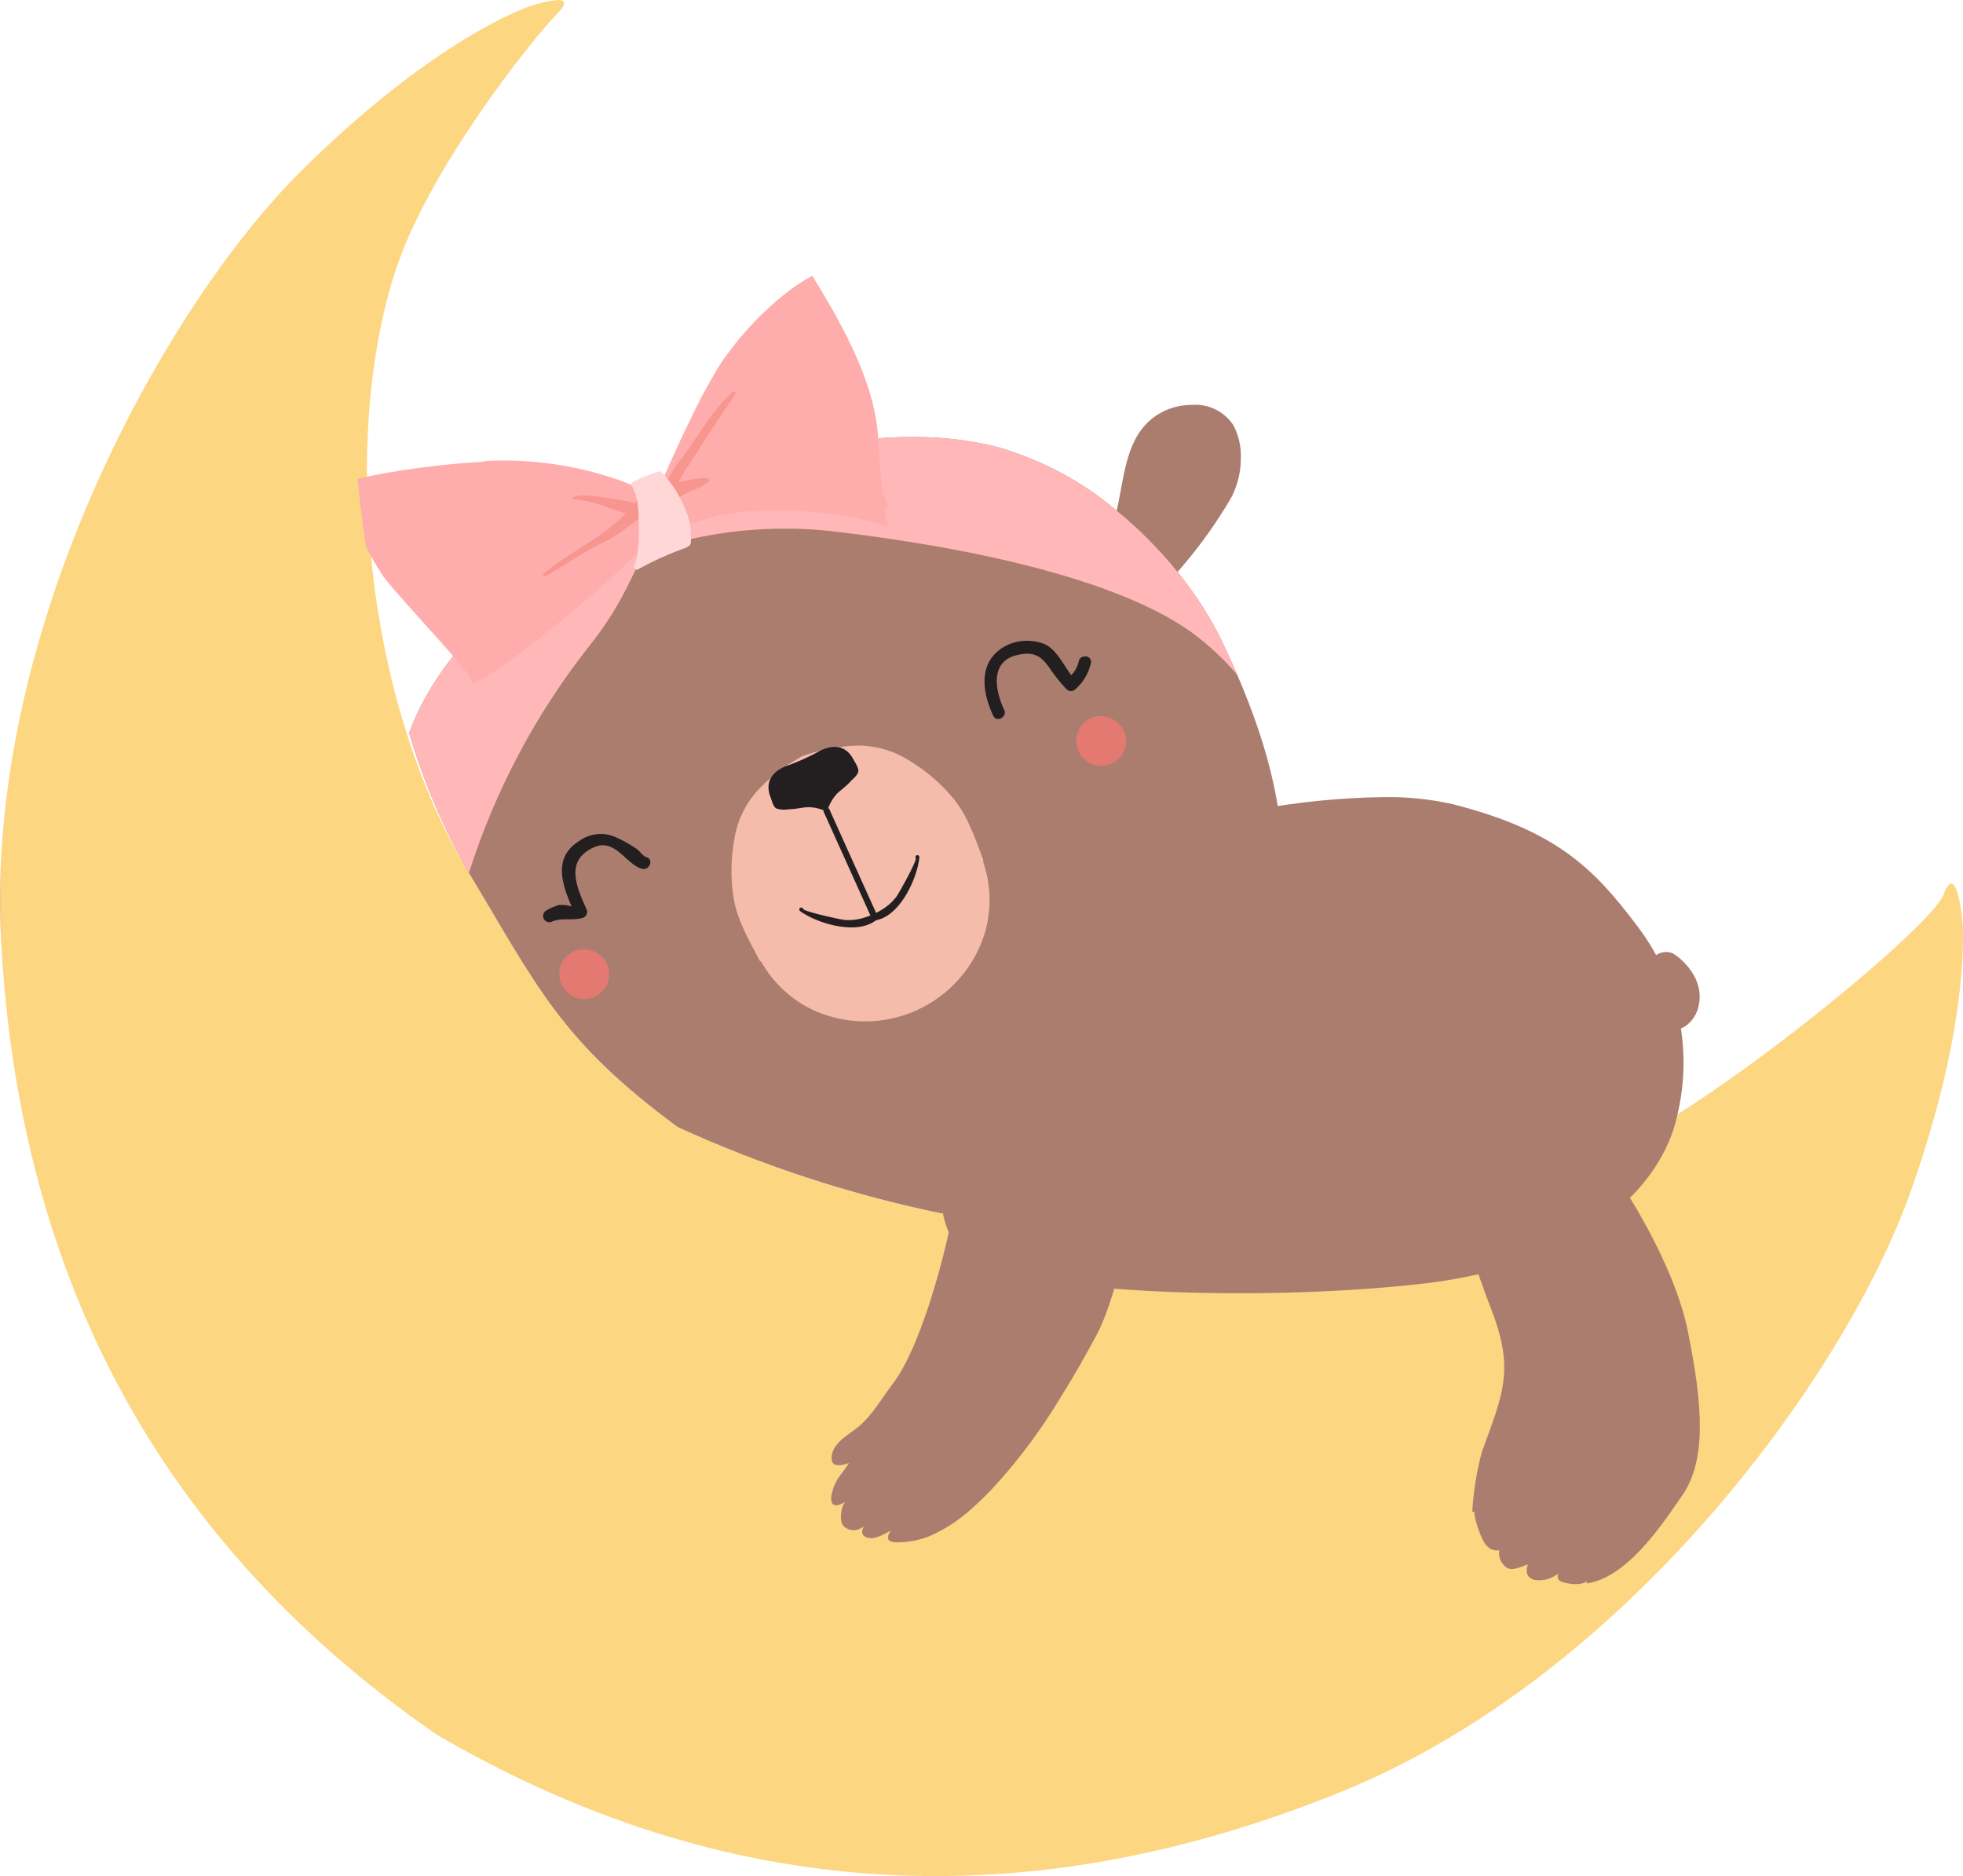 <svg xmlns="http://www.w3.org/2000/svg" xmlns:xlink="http://www.w3.org/1999/xlink" width="219.303" height="209.576" viewBox="0 0 219.303 209.576"><defs><clipPath id="clip-path"><path id="Trac&#xE9;_323" data-name="Trac&#xE9; 323" d="M62.294,0A13.946,13.946,0,0,0,59.1.732S48.706,4.144,33.586,19.163-1.786,70.418.127,105.22,15.779,170.961,48.8,193.784l.022.014c34.694,20.2,68.54,19.488,100.856,6.43s56.512-46.789,63.682-66.858c5.188-14.522,5.926-24.221,5.939-28.474v-.215a21.182,21.182,0,0,0-.1-2.24s-.658-6.349-2.078-2.487c-1.364,3.71-27.148,24.83-38.407,29.213-15.45,6.014-32.187,8.725-48.734,8.865-18.591.157-37.374-4.432-54.278-12.13l1.037.758C62.661,116.474,60.281,110.62,52.206,97.211,40.7,78.1,38.063,48.838,44.225,30.115,47.916,18.9,59.343,4.483,62.235,1.556,63.408.369,63.114.009,62.35,0Z" transform="translate(-0.001 -0.001)" fill="none"></path></clipPath><linearGradient id="linear-gradient" x1="0.008" y1="0.979" x2="0.009" y2="0.979" gradientUnits="objectBoundingBox"><stop offset="0" stop-color="#fdb982"></stop><stop offset="1" stop-color="#fdd682"></stop></linearGradient><clipPath id="clip-path-2"><path id="Trac&#xE9;_324" data-name="Trac&#xE9; 324" d="M390.683,302.789l-15.766,21.368-18.354,14.155s-3.417,10.934,2.506,14.693,31.663,4.784,50.115,2.734,26.994-10.934,28.7-18.793a25.112,25.112,0,0,0-4.587-21.357c-4.784-6.344-9.023-10.527-20.454-13.438a32.482,32.482,0,0,0-7.769-.8,85.188,85.188,0,0,0-14.393,1.435" transform="translate(-355.582 -301.354)" fill="none"></path></clipPath><radialGradient id="radial-gradient" cx="0.75" cy="0.453" r="0.938" gradientTransform="matrix(0.653, 0, 0, -1, -0.412, 4.271)" gradientUnits="objectBoundingBox"><stop offset="0" stop-color="#ddaa9b"></stop><stop offset="0.575" stop-color="#bf9487"></stop><stop offset="1" stop-color="#ab7d6f"></stop></radialGradient><clipPath id="clip-path-3"><path id="Trac&#xE9;_325" data-name="Trac&#xE9; 325" d="M622.191,360.924a1.9,1.9,0,0,0-.2,1.525,4.942,4.942,0,0,0,.816,5.447,2.764,2.764,0,0,0,3.349.282,3.689,3.689,0,0,0,1.475-2.323c.513-2.271-.871-4.385-2.664-5.659a1.634,1.634,0,0,0-.958-.3,2.183,2.183,0,0,0-1.82,1.024" transform="translate(-621.492 -359.9)" fill="none"></path></clipPath><radialGradient id="radial-gradient-2" cx="0.505" cy="0.489" r="0.426" gradientTransform="matrix(1.247, 0, 0, -1, 6.337, 23.208)" xlink:href="#radial-gradient"></radialGradient><clipPath id="clip-path-4"><path id="Trac&#xE9;_326" data-name="Trac&#xE9; 326" d="M350.331,402.026c-.89.251-21.781,6.2-21.781,11.1,0,4.671-3.576,19.627-7.4,24.62-1.248,1.631-2.255,3.476-3.853,4.806-1.128.939-3.058,1.867-2.984,3.589.04.936,1.048.78,1.946.462-.284.378-.538.787-.767,1.094a5.394,5.394,0,0,0-1.213,2.593c-.131,1.338.7,1.154,1.539.669a1.941,1.941,0,0,0-.347.713c-.132.561-.272,1.618.257,2.042a1.612,1.612,0,0,0,2.186-.077c-.239.476-.308.933.12,1.183.813.476,1.962-.129,2.893-.686-.409.62-.61,1.261.523,1.318a9.565,9.565,0,0,0,3.843-.7,17.492,17.492,0,0,0,4.514-2.912,35.73,35.73,0,0,0,3.1-3.075,62.494,62.494,0,0,0,6.87-9.309c1.473-2.322,2.82-4.719,4.126-7.138,3.848-7.13,6.678-29.82,6.706-30.048l.041-.337Z" transform="translate(-314.268 -401.934)" fill="none"></path></clipPath><linearGradient id="linear-gradient-2" x1="-1.273" y1="1.494" x2="-1.268" y2="1.494" gradientUnits="objectBoundingBox"><stop offset="0" stop-color="#bf9487"></stop><stop offset="1" stop-color="#ab7d6f"></stop></linearGradient><clipPath id="clip-path-5"><path id="Trac&#xE9;_327" data-name="Trac&#xE9; 327" d="M552,442.01a6.153,6.153,0,0,0-2.953,3.951l-.025.094.052.083a17.386,17.386,0,0,1,2.337,5.065c.382,1.2.907,2.848,1.972,5.589,2.467,6.35,1.475,9.073-.5,14.5-.176.483-.359.986-.548,1.513a32.556,32.556,0,0,0-1.061,6.638l.228.014a3.123,3.123,0,0,0,.028.379,11.135,11.135,0,0,0,.84,2.585c.363.87,1.067,1.509,1.927,1.309a1.982,1.982,0,0,0,.687,1.862c.617.571,1.717.013,2.5-.268-.231.722-.232,1.457.73,1.735a3.378,3.378,0,0,0,2.651-.7c-.194.657.128.941,1.1,1.08a3.529,3.529,0,0,0,1.816-.056c.091-.054.187-.1.279-.152l.031.214c4.305-.626,8.089-6.125,10.122-9.079.179-.259.341-.5.486-.7,2.81-4,2.3-10.242.661-18.379-1.564-7.776-7.5-16.535-7.562-16.623l-.046-.068-.078-.022a38.858,38.858,0,0,0-10.245-1.751A10.871,10.871,0,0,0,552,442.01" transform="translate(-549.024 -440.827)" fill="none"></path></clipPath><linearGradient id="linear-gradient-3" x1="-3.769" y1="1.55" x2="-3.761" y2="1.55" xlink:href="#linear-gradient-2"></linearGradient><clipPath id="clip-path-6"><path id="Trac&#xE9;_328" data-name="Trac&#xE9; 328" d="M423.846,154.016l-.025.014-.009.005-.017.01-.009.005-.017.01-.009,0-.019.011-.007,0-.026.015-.025.015-.007,0-.019.011-.008,0-.019.011-.007,0-.023.014h0l-.052.031,0,0-.022.013-.005,0-.022.014,0,0-.077.049,0,0-.023.015h0c-4.275,2.779-3.509,8.844-5.224,13.066a.515.515,0,0,0-.644.608l.319,1.386a.561.561,0,0,0,.493.469c1.6,0,2.96,2.976,4.635,3.491.868.267,1.991-.716,2.728-1.508.17-.183.32-.355.441-.5l.139-.168a52.5,52.5,0,0,0,5.425-7.649,9.533,9.533,0,0,0,1.052-4.458,7.3,7.3,0,0,0-.857-3.631,5.093,5.093,0,0,0-4.559-2.237,7.393,7.393,0,0,0-3.489.856" transform="translate(-417.502 -153.16)" fill="none"></path></clipPath><linearGradient id="linear-gradient-4" x1="-4.778" y1="7.46" x2="-4.766" y2="7.46" xlink:href="#linear-gradient-2"></linearGradient><clipPath id="clip-path-7"><path id="Trac&#xE9;_330" data-name="Trac&#xE9; 330" d="M176.265,113.42c-2.415,3.437-5.376,9.976-6.765,13.172a1.124,1.124,0,0,0-.6-.425,22.791,22.791,0,0,0-2.957,1.2.238.238,0,0,0-.129.31c.015.029.028.057.043.086a38.347,38.347,0,0,0-16.512-2.638,86.859,86.859,0,0,0-14.117,1.915c.217,2.414.533,4.964.938,7.59a29.679,29.679,0,0,0,1.683,2.929c1.148,1.686,5.355,6.132,8.048,9.245q-.457.59-.9,1.2-.463.643-.9,1.308-.656,1-1.248,2.039-.53.936-.988,1.923-.485,1.045-.889,2.142a73.591,73.591,0,0,0,6.5,15.326c7.873,13.073,10.338,18.967,23.509,28.695a138.113,138.113,0,0,0,29.5,9.652c1.756-.619,3.465-1.3,5.108-2.041l.015-.007c12.778-5.762,25.544-16.839,30.913-28.449,4.76-10.293-.159-23.867-4.729-33.413a36.145,36.145,0,0,0-1.986-3.59q-.562-.9-1.185-1.785t-1.3-1.761c-.159-.2-.323-.407-.486-.61.242-.26.444-.5.58-.668a52.5,52.5,0,0,0,5.425-7.649c1.226-2.218,1.494-5.874.2-8.089-1.536-2.62-5.575-2.741-8.048-1.381-3.964,2.18-4.046,6.9-4.96,10.932a35.252,35.252,0,0,0-14.626-7.431,42.587,42.587,0,0,0-12.059-.66c-.038-.531-.087-1.06-.161-1.588-.809-5.737-4.206-11.661-7.193-16.528-3.506,1.834-7.384,5.738-9.713,9.053" transform="translate(-135.223 -104.367)" fill="none"></path></clipPath><clipPath id="clip-path-8"><path id="Trac&#xE9;_329" data-name="Trac&#xE9; 329" d="M119.23,305.518c.428-.2-1.875-2.046-2.061-2.19-2.815-2.165-6.785-3.3-9.793-.928-2.791,2.2-2.552,6.178-.654,8.971,2.222,3.27,8.307,6.619,12.313,4.946.249-.008.5-.022.747-.051a.5.5,0,0,0,.454-.511A.555.555,0,0,0,120.6,315a10.7,10.7,0,0,1-.441-1.321,3.13,3.13,0,0,0-.16-1c-.1-.34-.2-.725-.287-1.129-.169-1.063-.3-2.145-.457-3.195a12.187,12.187,0,0,1-.015-1.372c.006-.105.007-.2.006-.286a.558.558,0,0,0,.19-.043l.254-.115a.558.558,0,0,0-.458-1.018" transform="translate(-105.287 -301.078)" fill="none"></path></clipPath><linearGradient id="linear-gradient-5" x1="-1.314" y1="6.168" x2="-1.3" y2="6.168" xlink:href="#linear-gradient-2"></linearGradient><clipPath id="clip-path-9"><path id="Trac&#xE9;_331" data-name="Trac&#xE9; 331" d="M207.036,165.309h0a71.53,71.53,0,0,0-23.071,6.186l-.015.007s-15.128,6.245-24.354,18.127h0q-.457.59-.9,1.2-.463.643-.9,1.308-.635.965-1.211,1.974h0l-.037.065q-.453.8-.853,1.639-.1.218-.2.438-.444.972-.819,1.988a73.577,73.577,0,0,0,6.5,15.326c7.873,13.073,10.338,18.967,23.509,28.695a138.114,138.114,0,0,0,29.5,9.652c1.7-.6,3.353-1.256,4.945-1.968l.024-.011.054-.024.085-.038.015-.007c12.778-5.762,25.544-16.839,30.913-28.449a22.635,22.635,0,0,0,1.944-9.572c0-8.232-3.424-17.055-6.673-23.841q-.093-.2-.19-.39c-.527-1.065-1.129-2.135-1.8-3.2q-.562-.9-1.185-1.785t-1.3-1.761c-.159-.2-.323-.407-.486-.61l0,0a46.99,46.99,0,0,0-6.809-6.855v0a35.743,35.743,0,0,0-13.953-7.279l-.007,0-.045-.011-.02,0-.04-.009-.023-.006-.036-.008-.03-.007-.032-.007-.031-.007-.031-.007-.033-.008-.03-.007-.033-.007-.029-.007-.038-.008-.025-.006-.039-.009-.025-.005-.042-.009-.021,0-.064-.014-.127-.027-.014,0-.177-.036a39.942,39.942,0,0,0-7.88-.747c-1.3,0-2.589.054-3.861.153" transform="translate(-154.675 -165.156)" fill="none"></path></clipPath><radialGradient id="radial-gradient-3" cx="0.48" cy="0.51" r="0.388" gradientTransform="matrix(0.957, 0, 0, -0.912, -0.011, 2.84)" xlink:href="#radial-gradient"></radialGradient><clipPath id="clip-path-10"><path id="Trac&#xE9;_332" data-name="Trac&#xE9; 332" d="M183.965,184.013l-.015.007s-15.128,6.245-24.354,18.127h0q-.457.59-.9,1.2-.463.643-.9,1.308-.635.965-1.211,1.973v0l-.036.064q-.453.8-.853,1.638-.1.218-.2.439-.444.972-.819,1.988a73.576,73.576,0,0,0,6.5,15.326l.183.3a79.941,79.941,0,0,1,13.409-25.3c6.149-7.669,5.32-12.228,11.671-18.165-1.575.647-2.473,1.087-2.473,1.087" transform="translate(-154.675 -182.926)" fill="none"></path></clipPath><radialGradient id="radial-gradient-4" cx="0.444" cy="0.757" r="0.502" gradientTransform="matrix(1.125, 0, 0, -1, 0.102, 6.08)" gradientUnits="objectBoundingBox"><stop offset="0" stop-color="#ffa2a2"></stop><stop offset="0.442" stop-color="#ffadad"></stop><stop offset="0.994" stop-color="#ffb7b7"></stop><stop offset="1" stop-color="#ffb7b7"></stop></radialGradient><clipPath id="clip-path-11"><path id="Trac&#xE9;_333" data-name="Trac&#xE9; 333" d="M290.666,281.859a19.952,19.952,0,0,0-5.9,1.077c-.111.034-.219.077-.327.12s-.207.105-.31.169a19.912,19.912,0,0,0-4.711,3.707,10.563,10.563,0,0,0-2.566,5.5,19.251,19.251,0,0,0-.064,6.423c.376,2.486,1.787,4.863,2.933,7.052a.128.128,0,0,0,.139.069,13.07,13.07,0,0,0,5.948,5.491,14,14,0,0,0,19.019-8.577,13.069,13.069,0,0,0-.178-8.094.128.128,0,0,0,.041-.149c-.882-2.308-1.73-4.939-3.344-6.867a19.243,19.243,0,0,0-4.856-4.2,10.714,10.714,0,0,0-5.545-1.724c-.092,0-.184,0-.278,0" transform="translate(-276.548 -281.855)" fill="none"></path></clipPath><radialGradient id="radial-gradient-5" cx="0.506" cy="0.474" r="0.351" gradientTransform="matrix(1.047, 0, 0, -0.911, 0.088, 5.94)" gradientUnits="objectBoundingBox"><stop offset="0" stop-color="#f7c8ba"></stop><stop offset="1" stop-color="#f5bcab"></stop></radialGradient><clipPath id="clip-path-12"><path id="Trac&#xE9;_340" data-name="Trac&#xE9; 340" d="M176.265,113.42c-2.415,3.437-5.376,9.976-6.765,13.172a1.124,1.124,0,0,0-.6-.425,22.791,22.791,0,0,0-2.957,1.2.238.238,0,0,0-.129.31c.015.029.028.057.043.086a38.347,38.347,0,0,0-16.512-2.638,86.859,86.859,0,0,0-14.117,1.915c.217,2.414.533,4.964.938,7.59a29.745,29.745,0,0,0,1.683,2.929c1.148,1.686,5.355,6.132,8.048,9.245q-.457.59-.9,1.2-.463.643-.9,1.308-.656,1-1.248,2.039-.53.936-.988,1.923-.485,1.045-.889,2.142a73.575,73.575,0,0,0,6.5,15.326c7.873,13.073,10.338,18.967,23.509,28.695a138.113,138.113,0,0,0,29.5,9.652c1.756-.619,3.465-1.3,5.108-2.041l.015-.007c12.778-5.762,25.544-16.839,30.913-28.449,4.76-10.293-.159-23.867-4.729-33.413a36.145,36.145,0,0,0-1.986-3.59q-.562-.9-1.185-1.785t-1.3-1.761c-.159-.2-.323-.407-.486-.61.242-.26.444-.5.58-.668a52.5,52.5,0,0,0,5.425-7.649c1.226-2.218,1.494-5.874.2-8.089-1.536-2.62-5.575-2.741-8.048-1.381-3.964,2.18-4.046,6.9-4.96,10.932a35.252,35.252,0,0,0-14.626-7.431,42.587,42.587,0,0,0-12.059-.66c-.038-.531-.087-1.06-.161-1.588-.809-5.737-4.206-11.661-7.193-16.528-3.506,1.834-7.384,5.738-9.713,9.053" transform="translate(-135.223 -104.367)" fill="none"></path></clipPath><clipPath id="clip-path-13"><path id="Trac&#xE9;_341" data-name="Trac&#xE9; 341" d="M230.639,165.309h0a71.5,71.5,0,0,0-23.071,6.186l-.015.007a71.88,71.88,0,0,0-19.375,12.69,37.307,37.307,0,0,1,4.554-2.369,100.347,100.347,0,0,1,15.883-4.98,48.06,48.06,0,0,1,16.944-1.143c5.3.644,29.463,3.444,40.353,11.451a30.552,30.552,0,0,1,4.886,4.593c-.561-1.3-1.136-2.553-1.7-3.742q-.093-.2-.19-.39a36.692,36.692,0,0,0-1.8-3.2q-.562-.9-1.185-1.785t-1.3-1.761c-.159-.2-.323-.407-.486-.61l0,0a46.991,46.991,0,0,0-6.809-6.855v0a35.743,35.743,0,0,0-13.953-7.279l-.007,0-.045-.011-.019,0-.04-.009-.023-.006-.036-.008-.03-.007-.032-.007-.031-.007-.031-.007-.033-.008-.03-.007-.033-.007-.029-.007-.038-.008-.025-.006L242.85,166l-.025-.005-.042-.009-.021,0-.064-.014-.127-.027h-.008l-.311-.063-.014,0-.113-.022a40.141,40.141,0,0,0-7.625-.7c-1.3,0-2.589.054-3.861.153" transform="translate(-188.178 -165.156)" fill="none"></path></clipPath><radialGradient id="radial-gradient-6" cx="0.455" cy="0.618" r="0.515" gradientTransform="matrix(0.675, 0, 0, -1, -0.203, 6.068)" xlink:href="#radial-gradient-4"></radialGradient><clipPath id="clip-path-14"><path id="Trac&#xE9;_343" data-name="Trac&#xE9; 343" d="M256.1,113.42l-.017.024-.007.009-.011.015-.007.011-.014.021-.007.01-.01.015-.009.012-.008.011-.035.05-.006.008-.011.016,0,.007-.039.057,0,0-.013.019,0,0c-.195.287-.392.593-.592.914v0l-.057.092,0,0-.056.091,0,.007-.038.062-.005.009-.011.018-.005.008-.039.064,0,.007-.012.02,0,.006-.025.041,0,0-.01.017-.008.013-.01.016-.008.013-.015.026-.01.016-.008.013-.012.02-.006.01-.015.025-.006.009-.015.025-.007.011-.012.021-.006.01-.036.062,0,.007-.016.028,0,0-.02.033h0l-.019.033,0,0-.019.032h0l-.039.067,0,0c-.754,1.291-1.521,2.75-2.248,4.212l0,.008-.01.02-.035.072,0,.008-.013.026v0l-.04.08,0,.008c-1.232,2.492-2.336,4.963-3.039,6.579-.5,1.139-.791,1.855-.791,1.855a38.82,38.82,0,0,0,2.319,4.335c6.716-3.69,18.595-2.085,23.415-.4q-.225-.978-.4-1.968l.354-.384c-.985-2.423-.886-5-1.068-7.548h0c-.038-.531-.087-1.06-.161-1.588-.809-5.737-4.206-11.661-7.193-16.528-3.506,1.834-7.384,5.738-9.713,9.053" transform="translate(-248.548 -104.367)" fill="none"></path></clipPath><linearGradient id="linear-gradient-6" x1="-1.456" y1="3.498" x2="-1.449" y2="3.498" gradientUnits="objectBoundingBox"><stop offset="0" stop-color="#ffc1c1"></stop><stop offset="0.006" stop-color="#ffc1c1"></stop><stop offset="0.618" stop-color="#ffbfbf"></stop><stop offset="0.838" stop-color="#ffb8b8"></stop><stop offset="0.994" stop-color="#ffacac"></stop><stop offset="1" stop-color="#ffacac"></stop></linearGradient><clipPath id="clip-path-15"><path id="Trac&#xE9;_344" data-name="Trac&#xE9; 344" d="M149.34,174.449l-.067,0-.028,0-.041,0-.03,0-.064,0-.025,0-.04,0-.038,0-.027,0a95.58,95.58,0,0,0-10.061,1.154h-.007l-.017,0-.031.005-.009,0c-1.493.258-2.711.513-3.631.727.217,2.414.533,4.964.938,7.59a30.291,30.291,0,0,0,1.646,2.875l0,0,.009.014,0,0,.009.013,0,0,.011.017.009.014v0l.019.027,0,0,.009.012h0l.009.013,0,.007,0,.006,0,.006.008.012,0,.006.007.009,0,0,.008.012.006.008,0,0,.005.008,0,0,.012.017,0,0,.006.008.009.012.006.008,0,.006.005.007.007.009.008.011.006.007.005.007,0,.006.011.015,0,0,.007.009,0,0,.015.02v0l.051.067,0,0,.007.009,0,.005.009.012.007.009.007.009,0,.005.012.015.007.009,0,0,.008.01.005.007.01.013.006.008.008.011,0,.005.025.032,0,0,.012.016,0,.005.009.012.005.007.025.032.005.007.008.011.008.01.01.013,0,0,.027.035,0,.005.027.034.006.007.028.035v0c2.513,3.143,9.5,10.33,9.778,11.556,3.065-.89,17.852-13.267,19.3-15.7s-.9-6.245-.9-6.245l-.314.006s-.156-.075-.454-.2h0c-.352-.148-.9-.368-1.628-.62l-.01,0-.007,0a39.172,39.172,0,0,0-12.583-2.081q-1.115,0-2.284.069" transform="translate(-135.223 -174.38)" fill="none"></path></clipPath><linearGradient id="linear-gradient-7" x1="-0.898" y1="4.567" x2="-0.891" y2="4.567" xlink:href="#linear-gradient-6"></linearGradient><clipPath id="clip-path-16"><path id="Trac&#xE9;_345" data-name="Trac&#xE9; 345" d="M256.275,148.039c-2.287,2.087-3.874,4.964-5.71,7.445a16.516,16.516,0,0,0-2.032,3.252c-.218.493-.44.99-.646,1.488a.756.756,0,0,0-.033.1.927.927,0,0,0,.978,1.518.771.771,0,0,0,.224-.083.966.966,0,0,0,.568-.968c-.146-2.248,1.747-4.5,2.851-6.277,1.31-2.1,2.67-4.161,4.076-6.2a.211.211,0,0,0-.16-.322.171.171,0,0,0-.116.049" transform="translate(-247.583 -147.99)" fill="none"></path></clipPath><linearGradient id="linear-gradient-8" x1="-4.559" y1="9.825" x2="-4.54" y2="9.825" gradientUnits="objectBoundingBox"><stop offset="0" stop-color="#fe96b0"></stop><stop offset="1" stop-color="#f7958f"></stop></linearGradient><clipPath id="clip-path-17"><path id="Trac&#xE9;_346" data-name="Trac&#xE9; 346" d="M248.219,181.939c-.994.355-.436,2.211.681,1.676.946-.452,1.864-.961,2.8-1.428a6.474,6.474,0,0,0,2-1.033.248.248,0,0,0-.162-.393c-.148-.012-.3-.017-.445-.017a15.593,15.593,0,0,0-4.877,1.194" transform="translate(-247.703 -180.745)" fill="none"></path></clipPath><linearGradient id="linear-gradient-9" x1="-9.743" y1="25.154" x2="-9.703" y2="25.154" xlink:href="#linear-gradient-8"></linearGradient><clipPath id="clip-path-18"><path id="Trac&#xE9;_347" data-name="Trac&#xE9; 347" d="M216.488,187.484a.129.129,0,0,0,.064.247,11.46,11.46,0,0,1,3.609.831c1.361.427,2.662.87,3.979,1.423a.787.787,0,0,0,.778-1.345l-.081-.064a.667.667,0,0,0-.422-.141,23.62,23.62,0,0,0-4.48-.9,15.928,15.928,0,0,0-2.226-.259,3.209,3.209,0,0,0-1.222.206" transform="translate(-216.41 -187.278)" fill="none"></path></clipPath><linearGradient id="linear-gradient-10" x1="-6.681" y1="21.41" x2="-6.65" y2="21.41" xlink:href="#linear-gradient-8"></linearGradient><clipPath id="clip-path-19"><path id="Trac&#xE9;_348" data-name="Trac&#xE9; 348" d="M216.163,188.423a.564.564,0,0,0-.468.541c-.087.006-.2.1-.335.306a10.862,10.862,0,0,0-.868.967,28.5,28.5,0,0,1-2.759,2.288c-2.17,1.43-4.245,2.65-6.279,4.266-.157.125,0,.423.183.317,2.213-1.262,4.206-2.7,6.535-3.822,1.851-.891,3.25-2.263,4.978-3.308a.858.858,0,0,0-.193-1.463,1.649,1.649,0,0,0-.552-.11,1.8,1.8,0,0,0-.244.018" transform="translate(-205.39 -188.405)" fill="none"></path></clipPath><linearGradient id="linear-gradient-11" x1="-3.911" y1="11.293" x2="-3.892" y2="11.293" xlink:href="#linear-gradient-8"></linearGradient></defs><g id="doudou" transform="translate(-0.001 -0.001)"><g id="Groupe_353" data-name="Groupe 353" transform="translate(0.001 0.001)"><g id="Groupe_352" data-name="Groupe 352" transform="translate(0 0)" clip-path="url(#clip-path)"><rect id="Rectangle_164" data-name="Rectangle 164" width="221.09" height="213.995" transform="translate(-1.786 0)" fill="url(#linear-gradient)"></rect></g></g><g id="Groupe_355" data-name="Groupe 355" transform="translate(105.071 89.047)"><g id="Groupe_354" data-name="Groupe 354" clip-path="url(#clip-path-2)"><rect id="Rectangle_165" data-name="Rectangle 165" width="86.448" height="56.435" transform="translate(-2.436)" fill="url(#radial-gradient)"></rect></g></g><g id="Groupe_357" data-name="Groupe 357" transform="translate(183.644 106.347)"><g id="Groupe_356" data-name="Groupe 356" clip-path="url(#clip-path-3)"><rect id="Rectangle_166" data-name="Rectangle 166" width="7.135" height="8.896" transform="translate(-0.481 0)" fill="url(#radial-gradient-2)"></rect></g></g><g id="Groupe_359" data-name="Groupe 359" transform="translate(92.863 118.768)"><g id="Groupe_358" data-name="Groupe 358" clip-path="url(#clip-path-4)"><rect id="Rectangle_167" data-name="Rectangle 167" width="62.603" height="64.433" transform="translate(-26.6 22.74) rotate(-40.652)" fill="url(#linear-gradient-2)"></rect></g></g><g id="Groupe_361" data-name="Groupe 361" transform="translate(162.231 130.26)"><g id="Groupe_360" data-name="Groupe 360" clip-path="url(#clip-path-5)"><rect id="Rectangle_168" data-name="Rectangle 168" width="41.342" height="53.247" transform="matrix(0.953, -0.303, 0.303, 0.953, -13.525, 4.304)" fill="url(#linear-gradient-3)"></rect></g></g><g id="Groupe_363" data-name="Groupe 363" transform="translate(123.367 45.258)"><g id="Groupe_362" data-name="Groupe 362" clip-path="url(#clip-path-6)"><rect id="Rectangle_169" data-name="Rectangle 169" width="24.811" height="22.143" transform="matrix(0.394, -0.919, 0.919, 0.394, -7.482, 17.245)" fill="url(#linear-gradient-4)"></rect></g></g><g id="Groupe_367" data-name="Groupe 367" transform="translate(39.957 30.84)"><g id="Groupe_366" data-name="Groupe 366" clip-path="url(#clip-path-7)"><g id="Groupe_365" data-name="Groupe 365" transform="translate(-8.846 58.126)"><g id="Groupe_364" data-name="Groupe 364" clip-path="url(#clip-path-8)"><rect id="Rectangle_170" data-name="Rectangle 170" width="21.22" height="19.88" transform="matrix(0.232, -0.973, 0.973, 0.232, -4.757, 15.944)" fill="url(#linear-gradient-5)"></rect></g></g></g></g><g id="Groupe_369" data-name="Groupe 369" transform="translate(45.705 48.802)"><g id="Groupe_368" data-name="Groupe 368" clip-path="url(#clip-path-9)"><rect id="Rectangle_171" data-name="Rectangle 171" width="124.535" height="119.162" transform="matrix(0.912, -0.411, 0.411, 0.912, -32.512, 14.662)" fill="url(#radial-gradient-3)"></rect></g></g><g id="Groupe_371" data-name="Groupe 371" transform="translate(45.705 54.053)"><g id="Groupe_370" data-name="Groupe 370" clip-path="url(#clip-path-10)"><rect id="Rectangle_172" data-name="Rectangle 172" width="46.822" height="52.677" transform="matrix(0.912, -0.411, 0.411, 0.912, -16.287, 7.345)" fill="url(#radial-gradient-4)"></rect></g></g><g id="Groupe_373" data-name="Groupe 373" transform="translate(81.717 83.286)"><g id="Groupe_372" data-name="Groupe 372" clip-path="url(#clip-path-11)"><rect id="Rectangle_173" data-name="Rectangle 173" width="40.216" height="42.087" transform="translate(-12.465 5.574) rotate(-24.274)" fill="url(#radial-gradient-5)"></rect></g></g><g id="Groupe_375" data-name="Groupe 375" transform="translate(39.957 30.84)"><g id="Groupe_374" data-name="Groupe 374" clip-path="url(#clip-path-12)"><path id="Trac&#xE9;_334" data-name="Trac&#xE9; 334" d="M315.161,323.459l-.011.087a.068.068,0,0,0,.028.062c.233.16-1.913,4-2.133,4.283a5.826,5.826,0,0,1-1.852,1.6,3.383,3.383,0,0,1-.544.278c-.14.072-.151.1-.157.056-.022.007-.042.017-.064.023s-.04.021-.06.033c.029.034,0,.023-.146.08a3.364,3.364,0,0,1-.568.223,5.826,5.826,0,0,1-2.424.329c-.361-.025-4.657-.956-4.622-1.237a.068.068,0,0,0-.028-.062l-.072-.05a.217.217,0,0,0-.251.353c1.862,1.37,6.334,2.751,8.486,1.029,2.716-.473,4.641-4.739,4.848-7.042a.217.217,0,0,0-.431-.046" transform="translate(-252.838 -258.588)" fill="#231f20"></path><rect id="Rectangle_174" data-name="Rectangle 174" width="0.696" height="13.574" transform="translate(52.009 59.727) rotate(-24.273)" fill="#231f20"></rect><path id="Trac&#xE9;_335" data-name="Trac&#xE9; 335" d="M300.058,283.786c-1.033-2-2.867-1.55-4.113-.791a27.257,27.257,0,0,1-3.033,1.368c-1.394.431-2.947,1.507-2.13,3.606.133.342.306,1.068.639,1.259a2.76,2.76,0,0,0,1.4.092c.694,0,1.345-.169,2.024-.229a4.8,4.8,0,0,1,2.117.449.318.318,0,0,0,.134.123.372.372,0,0,1,.043.059c.006.012.015.014.022.023,0-.012,0-.019,0-.031a.391.391,0,0,1-.016-.072.318.318,0,0,0,0-.181,4.8,4.8,0,0,1,1.065-1.883c.495-.47,1.051-.847,1.512-1.365.262-.3.764-.635.861-1.113.076-.376-.353-.987-.521-1.313" transform="translate(-244.656 -229.759)" fill="#231f20"></path><path id="Trac&#xE9;_336" data-name="Trac&#xE9; 336" d="M217,360.646a2.79,2.79,0,1,1-3.774-1.6,2.9,2.9,0,0,1,3.774,1.6" transform="translate(-189.059 -283.628)" fill="#e37971"></path><path id="Trac&#xE9;_337" data-name="Trac&#xE9; 337" d="M412.474,272.5a2.79,2.79,0,1,1-3.774-1.6,2.9,2.9,0,0,1,3.774,1.6" transform="translate(-326.775 -221.524)" fill="#e37971"></path><path id="Trac&#xE9;_338" data-name="Trac&#xE9; 338" d="M216.731,317.854c-.357-.1-.734-.669-1.048-.9a14.355,14.355,0,0,0-2.409-1.35,4.087,4.087,0,0,0-4.05.452c-2.9,1.788-1.944,4.753-.837,7.3a3.816,3.816,0,0,0-1.4-.164,6.367,6.367,0,0,0-1.446.625.7.7,0,0,0,.571,1.268c1.167-.526,2.216-.112,3.419-.425a.707.707,0,0,0,.527-.973c-1.126-2.513-2.456-5.46.8-6.93,2.4-1.081,3.608,1.919,5.381,2.392.858.229,1.359-1.069.492-1.3" transform="translate(-184.48 -252.938)" fill="#231f20"></path><path id="Trac&#xE9;_339" data-name="Trac&#xE9; 339" d="M382.735,244.637a3.284,3.284,0,0,1-.822,1.464c-.893-1.234-1.727-2.988-3.063-3.516a5.406,5.406,0,0,0-3.947.084c-3.385,1.561-3.076,5.045-1.7,7.955.383.811,1.6.138,1.219-.67-1-2.116-1.633-5.39,1.445-6.108,1.8-.42,2.672.014,3.738,1.609a17.6,17.6,0,0,0,1.779,2.2.7.7,0,0,0,.983.022,5.5,5.5,0,0,0,1.76-2.991c.079-.9-1.312-.937-1.39-.049" transform="translate(-302.196 -201.509)" fill="#231f20"></path></g></g><g id="Groupe_377" data-name="Groupe 377" transform="translate(55.605 48.802)"><g id="Groupe_376" data-name="Groupe 376" clip-path="url(#clip-path-13)"><rect id="Rectangle_175" data-name="Rectangle 175" width="86.245" height="58.201" transform="translate(-9.963 4.493) rotate(-24.274)" fill="url(#radial-gradient-6)"></rect></g></g><g id="Groupe_379" data-name="Groupe 379" transform="translate(73.444 30.84)"><g id="Groupe_378" data-name="Groupe 378" clip-path="url(#clip-path-14)"><path id="Trac&#xE9;_342" data-name="Trac&#xE9; 342" d="M217.419,78.8l29.5-19.239L261.55,95.217l-29.5,19.239Z" transform="translate(-226.617 -72.8)" fill="url(#linear-gradient-6)"></path></g></g><g id="Groupe_381" data-name="Groupe 381" transform="translate(39.957 51.528)"><g id="Groupe_380" data-name="Groupe 380" clip-path="url(#clip-path-15)"><rect id="Rectangle_176" data-name="Rectangle 176" width="40.653" height="35.797" transform="matrix(0.925, -0.38, 0.38, 0.925, -8.726, 3.581)" fill="url(#linear-gradient-7)"></rect></g></g><g id="Groupe_383" data-name="Groupe 383" transform="translate(73.158 43.73)"><g id="Groupe_382" data-name="Groupe 382" clip-path="url(#clip-path-16)"><rect id="Rectangle_177" data-name="Rectangle 177" width="15.317" height="17.026" transform="translate(-6.569 3.598) rotate(-30.228)" fill="url(#linear-gradient-8)"></rect></g></g><g id="Groupe_385" data-name="Groupe 385" transform="translate(73.194 53.409)"><g id="Groupe_384" data-name="Groupe 384" clip-path="url(#clip-path-17)"><rect id="Rectangle_178" data-name="Rectangle 178" width="7.422" height="6.267" transform="matrix(0.864, -0.503, 0.503, 0.864, -1.959, 0.863)" fill="url(#linear-gradient-9)"></rect></g></g><g id="Groupe_387" data-name="Groupe 387" transform="translate(63.947 55.339)"><g id="Groupe_386" data-name="Groupe 386" clip-path="url(#clip-path-18)"><rect id="Rectangle_179" data-name="Rectangle 179" width="9.542" height="7.303" transform="translate(-1.39 0.774) rotate(-30.228)" fill="url(#linear-gradient-10)"></rect></g></g><g id="Groupe_389" data-name="Groupe 389" transform="translate(60.691 55.672)"><g id="Groupe_388" data-name="Groupe 388" clip-path="url(#clip-path-19)"><rect id="Rectangle_180" data-name="Rectangle 180" width="15.142" height="13.85" transform="translate(-3.924 2.233) rotate(-30.228)" fill="url(#linear-gradient-11)"></rect></g></g><g id="Groupe_391" data-name="Groupe 391" transform="translate(39.957 30.84)"><g id="Groupe_390" data-name="Groupe 390" clip-path="url(#clip-path-12)"><path id="Trac&#xE9;_349" data-name="Trac&#xE9; 349" d="M244.332,181.619a9.728,9.728,0,0,0-1.4-2.318c-.258-.322-.7-1.093-1.161-1.159a22.791,22.791,0,0,0-2.957,1.2.238.238,0,0,0-.13.31c.949,1.78.789,3.539.838,5.481a16.48,16.48,0,0,1-.166,2.22c-.005.045-.1.575-.207.963a.215.215,0,0,0-.017.026,1.614,1.614,0,0,0-.119.343c-.009.012-.018.032-.026.036s-.008.009-.013.012a1.571,1.571,0,0,0,0,.163.1.1,0,0,0,.032.019.279.279,0,0,0,.46.163,35.781,35.781,0,0,1,4.772-2.19c.251-.1,1.069-.33,1.081-.732a15.015,15.015,0,0,0-.081-2.1,9.4,9.4,0,0,0-.9-2.439" transform="translate(-208.096 -156.342)" fill="#ffd7d7"></path></g></g></g></svg>